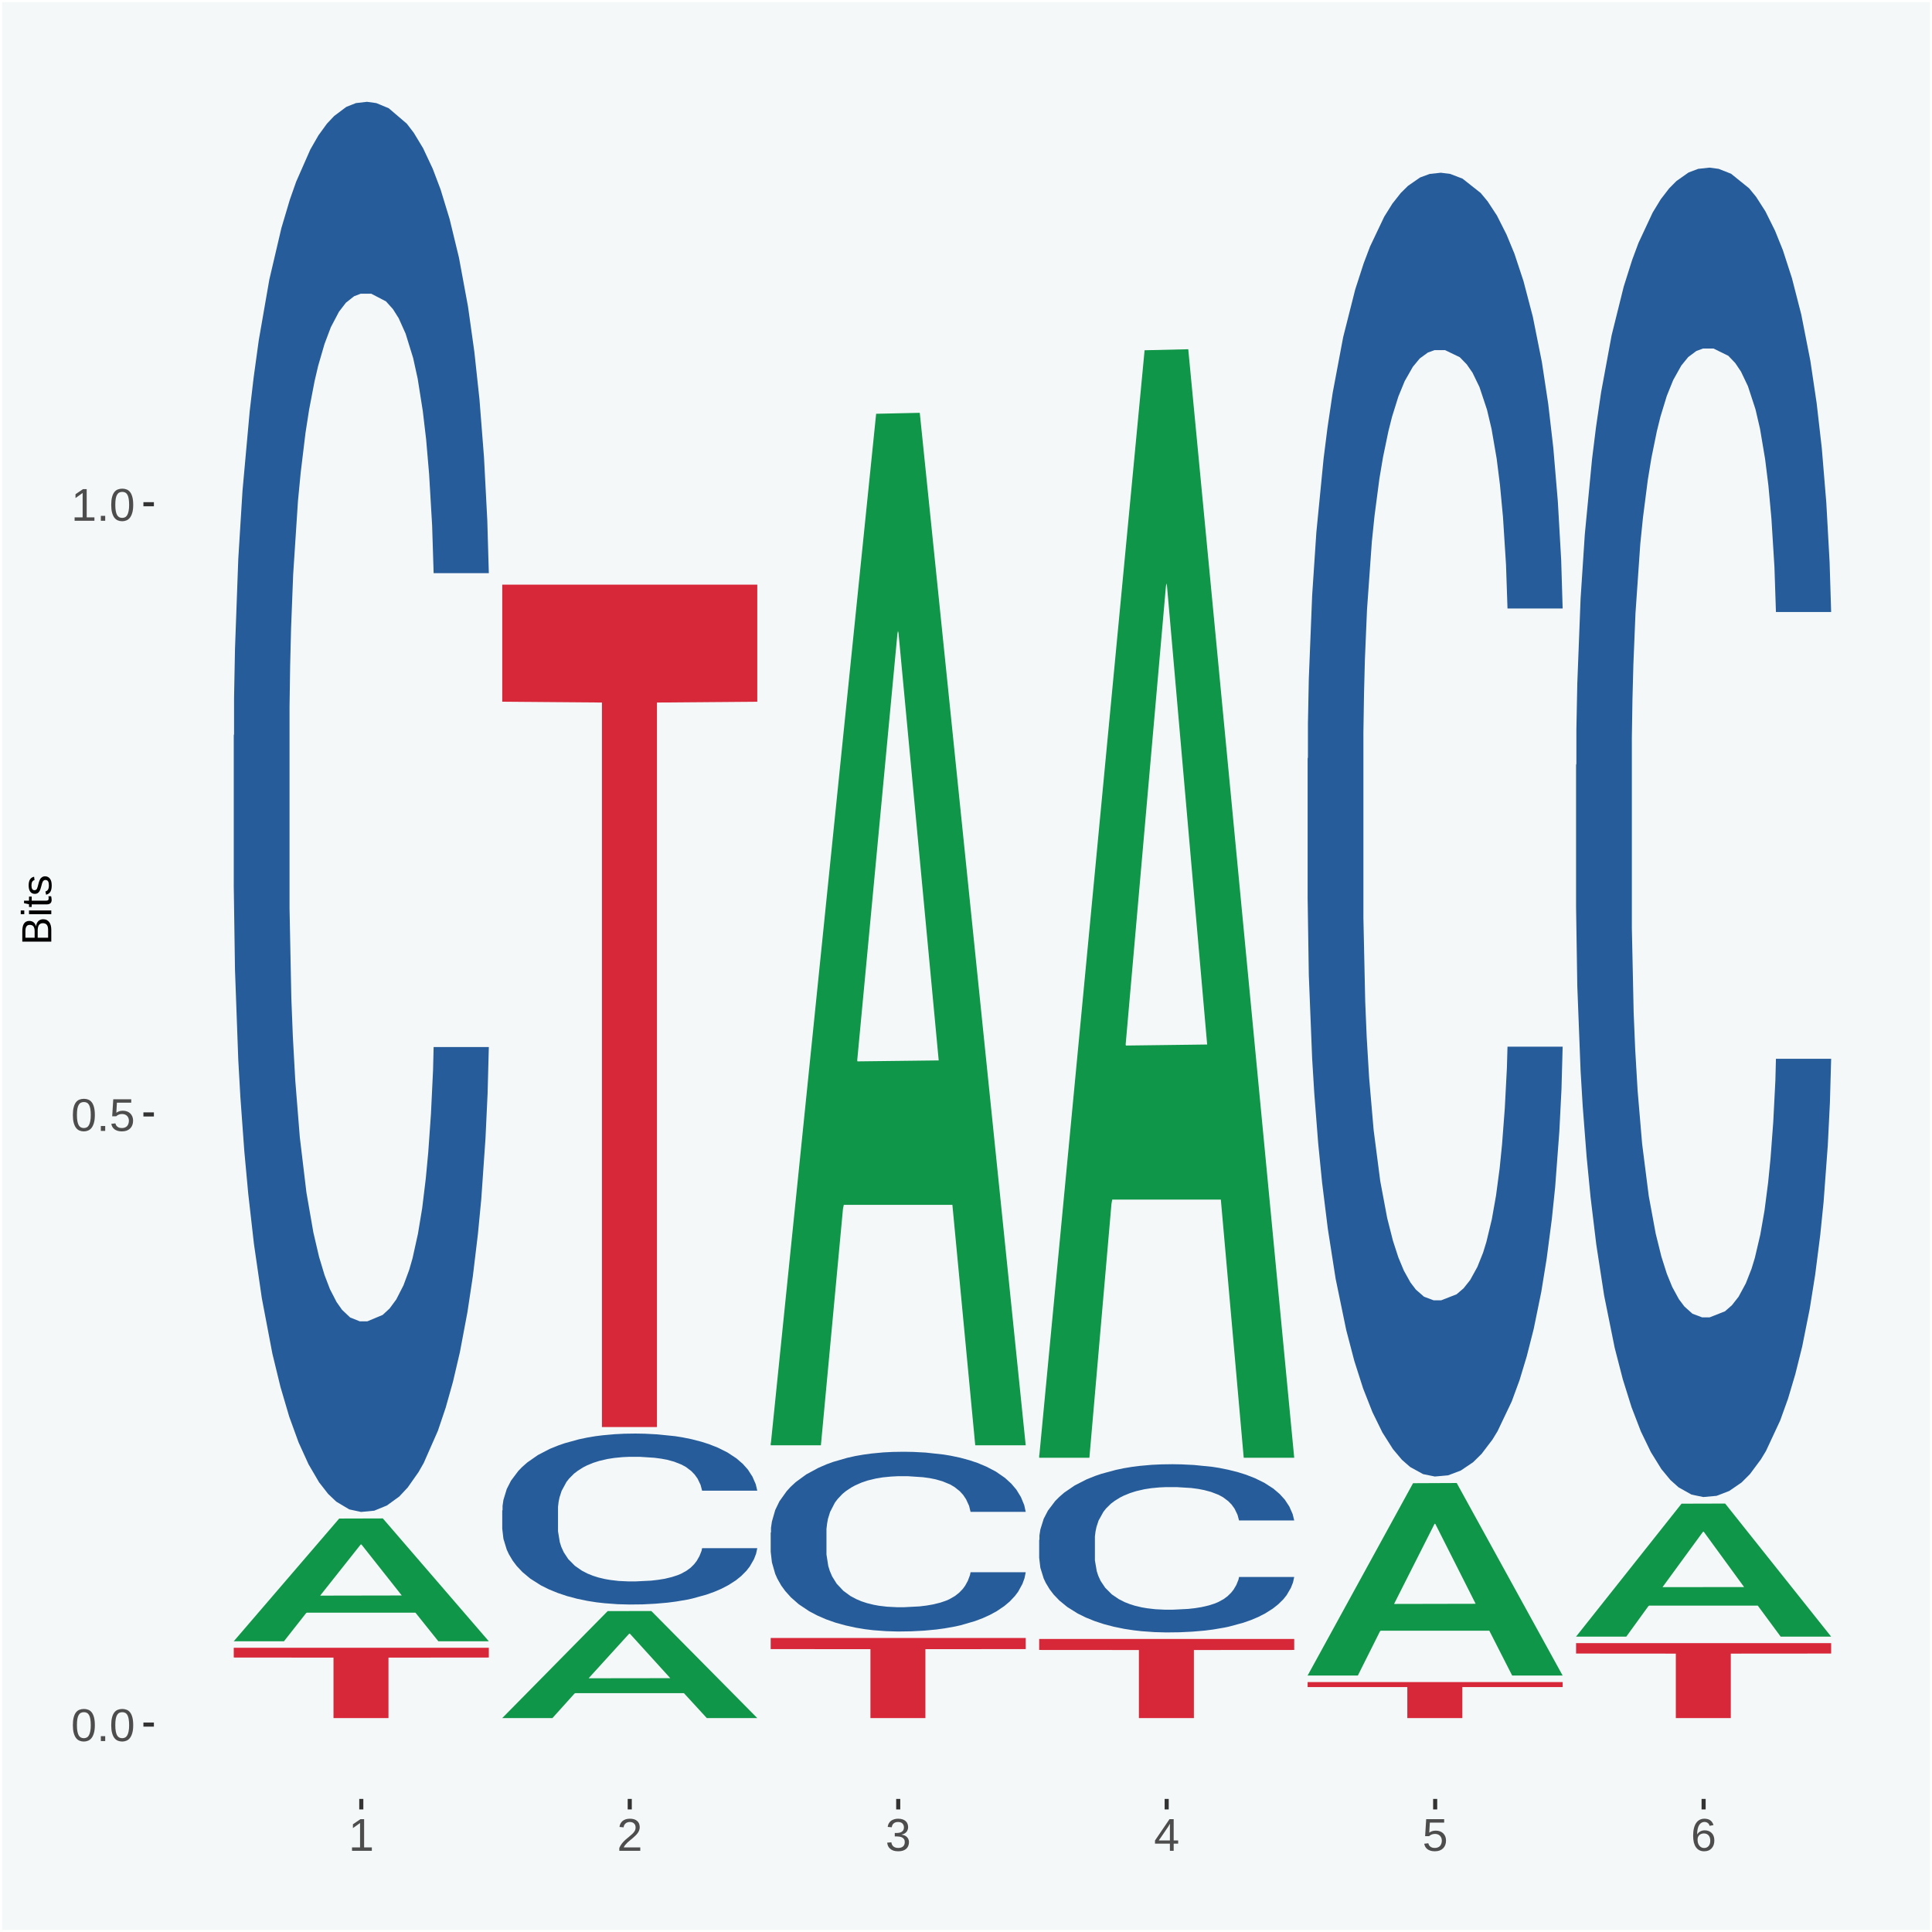 <?xml version="1.0" encoding="UTF-8"?>
<svg xmlns="http://www.w3.org/2000/svg" xmlns:xlink="http://www.w3.org/1999/xlink" width="504pt" height="504pt" viewBox="0 0 504 504" version="1.1">
<defs>
<g>
<symbol overflow="visible" id="glyph0-0">
<path style="stroke:none;" d="M 0.406 0 L 0.406 -8 L 3.594 -8 L 3.594 0 Z M 0.797 -0.406 L 3.188 -0.406 L 3.188 -7.594 L 0.797 -7.594 Z M 0.797 -0.406 "/>
</symbol>
<symbol overflow="visible" id="glyph0-1">
<path style="stroke:none;" d="M 6.203 -4.125 C 6.203 -3.332 6.125 -2.664 5.969 -2.125 C 5.82 -1.582 5.617 -1.145 5.359 -0.812 C 5.098 -0.477 4.789 -0.238 4.438 -0.094 C 4.094 0.051 3.723 0.125 3.328 0.125 C 2.922 0.125 2.539 0.051 2.188 -0.094 C 1.844 -0.238 1.539 -0.477 1.281 -0.812 C 1.031 -1.145 0.832 -1.582 0.688 -2.125 C 0.539 -2.664 0.469 -3.332 0.469 -4.125 C 0.469 -4.957 0.539 -5.645 0.688 -6.188 C 0.832 -6.738 1.035 -7.176 1.297 -7.5 C 1.555 -7.82 1.859 -8.047 2.203 -8.172 C 2.555 -8.305 2.941 -8.375 3.359 -8.375 C 3.754 -8.375 4.125 -8.305 4.469 -8.172 C 4.812 -8.047 5.113 -7.82 5.375 -7.5 C 5.633 -7.176 5.836 -6.738 5.984 -6.188 C 6.129 -5.645 6.203 -4.957 6.203 -4.125 Z M 5.141 -4.125 C 5.141 -4.781 5.098 -5.328 5.016 -5.766 C 4.941 -6.203 4.828 -6.551 4.672 -6.812 C 4.516 -7.07 4.328 -7.254 4.109 -7.359 C 3.891 -7.473 3.641 -7.531 3.359 -7.531 C 3.055 -7.531 2.789 -7.473 2.562 -7.359 C 2.344 -7.254 2.156 -7.07 2 -6.812 C 1.844 -6.551 1.723 -6.203 1.641 -5.766 C 1.566 -5.328 1.531 -4.781 1.531 -4.125 C 1.531 -3.5 1.57 -2.969 1.656 -2.531 C 1.738 -2.094 1.852 -1.742 2 -1.484 C 2.156 -1.223 2.344 -1.035 2.562 -0.922 C 2.789 -0.805 3.047 -0.75 3.328 -0.75 C 3.609 -0.75 3.859 -0.805 4.078 -0.922 C 4.305 -1.035 4.492 -1.223 4.641 -1.484 C 4.797 -1.742 4.914 -2.094 5 -2.531 C 5.094 -2.969 5.141 -3.5 5.141 -4.125 Z M 5.141 -4.125 "/>
</symbol>
<symbol overflow="visible" id="glyph0-2">
<path style="stroke:none;" d="M 1.094 0 L 1.094 -1.281 L 2.234 -1.281 L 2.234 0 Z M 1.094 0 "/>
</symbol>
<symbol overflow="visible" id="glyph0-3">
<path style="stroke:none;" d="M 6.172 -2.688 C 6.172 -2.27 6.109 -1.891 5.984 -1.547 C 5.859 -1.203 5.672 -0.906 5.422 -0.656 C 5.18 -0.414 4.879 -0.223 4.516 -0.078 C 4.148 0.055 3.723 0.125 3.234 0.125 C 2.805 0.125 2.43 0.07 2.109 -0.031 C 1.785 -0.133 1.508 -0.273 1.281 -0.453 C 1.062 -0.629 0.883 -0.836 0.75 -1.078 C 0.625 -1.316 0.535 -1.57 0.484 -1.844 L 1.547 -1.969 C 1.586 -1.812 1.645 -1.66 1.719 -1.516 C 1.801 -1.367 1.91 -1.238 2.047 -1.125 C 2.18 -1.008 2.348 -0.914 2.547 -0.844 C 2.742 -0.781 2.984 -0.75 3.266 -0.75 C 3.535 -0.75 3.781 -0.789 4 -0.875 C 4.227 -0.957 4.422 -1.078 4.578 -1.234 C 4.734 -1.398 4.852 -1.602 4.938 -1.844 C 5.031 -2.082 5.078 -2.359 5.078 -2.672 C 5.078 -2.922 5.035 -3.148 4.953 -3.359 C 4.867 -3.578 4.75 -3.766 4.594 -3.922 C 4.445 -4.078 4.258 -4.195 4.031 -4.281 C 3.812 -4.363 3.562 -4.406 3.281 -4.406 C 3.113 -4.406 2.953 -4.391 2.797 -4.359 C 2.648 -4.328 2.516 -4.285 2.391 -4.234 C 2.266 -4.18 2.148 -4.117 2.047 -4.047 C 1.941 -3.973 1.844 -3.895 1.75 -3.812 L 0.719 -3.812 L 1 -8.25 L 5.688 -8.25 L 5.688 -7.359 L 1.953 -7.359 L 1.797 -4.734 C 1.984 -4.879 2.219 -5.004 2.5 -5.109 C 2.781 -5.211 3.113 -5.266 3.5 -5.266 C 3.914 -5.266 4.285 -5.203 4.609 -5.078 C 4.941 -4.953 5.223 -4.773 5.453 -4.547 C 5.68 -4.316 5.859 -4.047 5.984 -3.734 C 6.109 -3.422 6.172 -3.07 6.172 -2.688 Z M 6.172 -2.688 "/>
</symbol>
<symbol overflow="visible" id="glyph0-4">
<path style="stroke:none;" d="M 0.922 0 L 0.922 -0.891 L 3.016 -0.891 L 3.016 -7.25 L 1.156 -5.922 L 1.156 -6.922 L 3.109 -8.25 L 4.078 -8.25 L 4.078 -0.891 L 6.094 -0.891 L 6.094 0 Z M 0.922 0 "/>
</symbol>
<symbol overflow="visible" id="glyph0-5">
<path style="stroke:none;" d="M 0.609 0 L 0.609 -0.75 C 0.805 -1.207 1.047 -1.609 1.328 -1.953 C 1.617 -2.305 1.922 -2.625 2.234 -2.906 C 2.555 -3.188 2.867 -3.445 3.172 -3.688 C 3.484 -3.938 3.766 -4.18 4.016 -4.422 C 4.266 -4.66 4.469 -4.91 4.625 -5.172 C 4.781 -5.441 4.859 -5.742 4.859 -6.078 C 4.859 -6.316 4.82 -6.523 4.75 -6.703 C 4.676 -6.879 4.57 -7.023 4.438 -7.141 C 4.312 -7.266 4.156 -7.359 3.969 -7.422 C 3.781 -7.484 3.578 -7.516 3.359 -7.516 C 3.141 -7.516 2.938 -7.484 2.75 -7.422 C 2.57 -7.367 2.41 -7.281 2.266 -7.156 C 2.117 -7.039 2 -6.895 1.906 -6.719 C 1.812 -6.551 1.754 -6.352 1.734 -6.125 L 0.656 -6.219 C 0.688 -6.508 0.766 -6.785 0.891 -7.047 C 1.023 -7.316 1.203 -7.551 1.422 -7.75 C 1.648 -7.945 1.922 -8.098 2.234 -8.203 C 2.555 -8.316 2.93 -8.375 3.359 -8.375 C 3.766 -8.375 4.125 -8.328 4.438 -8.234 C 4.758 -8.141 5.031 -7.992 5.25 -7.797 C 5.477 -7.609 5.648 -7.375 5.766 -7.094 C 5.879 -6.812 5.938 -6.488 5.938 -6.125 C 5.938 -5.844 5.883 -5.578 5.781 -5.328 C 5.688 -5.078 5.555 -4.836 5.391 -4.609 C 5.223 -4.379 5.031 -4.16 4.812 -3.953 C 4.594 -3.742 4.363 -3.535 4.125 -3.328 C 3.895 -3.129 3.656 -2.93 3.406 -2.734 C 3.164 -2.535 2.938 -2.336 2.719 -2.141 C 2.508 -1.941 2.32 -1.738 2.156 -1.531 C 1.988 -1.332 1.859 -1.117 1.766 -0.891 L 6.078 -0.891 L 6.078 0 Z M 0.609 0 "/>
</symbol>
<symbol overflow="visible" id="glyph0-6">
<path style="stroke:none;" d="M 6.141 -2.281 C 6.141 -1.906 6.078 -1.566 5.953 -1.266 C 5.836 -0.973 5.66 -0.723 5.422 -0.516 C 5.18 -0.305 4.883 -0.145 4.531 -0.031 C 4.188 0.07 3.789 0.125 3.344 0.125 C 2.832 0.125 2.398 0.062 2.047 -0.062 C 1.703 -0.195 1.414 -0.367 1.188 -0.578 C 0.957 -0.785 0.785 -1.02 0.672 -1.281 C 0.566 -1.551 0.492 -1.832 0.453 -2.125 L 1.547 -2.219 C 1.578 -2 1.633 -1.801 1.719 -1.625 C 1.801 -1.445 1.914 -1.289 2.062 -1.156 C 2.207 -1.031 2.383 -0.93 2.594 -0.859 C 2.801 -0.785 3.051 -0.75 3.344 -0.75 C 3.875 -0.75 4.289 -0.879 4.594 -1.141 C 4.895 -1.41 5.047 -1.801 5.047 -2.312 C 5.047 -2.613 4.977 -2.859 4.844 -3.047 C 4.707 -3.234 4.539 -3.379 4.344 -3.484 C 4.145 -3.586 3.926 -3.656 3.688 -3.688 C 3.445 -3.727 3.227 -3.75 3.031 -3.75 L 2.438 -3.75 L 2.438 -4.656 L 3.016 -4.656 C 3.211 -4.656 3.414 -4.676 3.625 -4.719 C 3.844 -4.758 4.039 -4.832 4.219 -4.938 C 4.395 -5.051 4.539 -5.195 4.656 -5.375 C 4.77 -5.562 4.828 -5.797 4.828 -6.078 C 4.828 -6.523 4.695 -6.875 4.438 -7.125 C 4.188 -7.383 3.801 -7.516 3.281 -7.516 C 2.82 -7.516 2.445 -7.395 2.156 -7.156 C 1.875 -6.914 1.707 -6.578 1.656 -6.141 L 0.594 -6.234 C 0.633 -6.598 0.734 -6.91 0.891 -7.172 C 1.047 -7.441 1.242 -7.664 1.484 -7.844 C 1.734 -8.02 2.008 -8.148 2.312 -8.234 C 2.625 -8.328 2.953 -8.375 3.297 -8.375 C 3.754 -8.375 4.148 -8.316 4.484 -8.203 C 4.816 -8.086 5.086 -7.93 5.297 -7.734 C 5.516 -7.535 5.672 -7.301 5.766 -7.031 C 5.867 -6.77 5.922 -6.488 5.922 -6.188 C 5.922 -5.945 5.883 -5.723 5.812 -5.516 C 5.75 -5.305 5.645 -5.113 5.5 -4.938 C 5.363 -4.77 5.188 -4.625 4.969 -4.5 C 4.75 -4.383 4.488 -4.297 4.188 -4.234 L 4.188 -4.219 C 4.52 -4.176 4.805 -4.098 5.047 -3.984 C 5.297 -3.867 5.5 -3.723 5.656 -3.547 C 5.82 -3.379 5.941 -3.188 6.016 -2.969 C 6.098 -2.75 6.141 -2.52 6.141 -2.281 Z M 6.141 -2.281 "/>
</symbol>
<symbol overflow="visible" id="glyph0-7">
<path style="stroke:none;" d="M 5.156 -1.875 L 5.156 0 L 4.172 0 L 4.172 -1.875 L 0.281 -1.875 L 0.281 -2.688 L 4.062 -8.25 L 5.156 -8.25 L 5.156 -2.703 L 6.328 -2.703 L 6.328 -1.875 Z M 4.172 -7.062 C 4.16 -7.039 4.141 -7.004 4.109 -6.953 C 4.078 -6.898 4.039 -6.836 4 -6.766 C 3.957 -6.691 3.914 -6.617 3.875 -6.547 C 3.844 -6.473 3.812 -6.414 3.781 -6.375 L 1.656 -3.25 C 1.633 -3.219 1.602 -3.176 1.562 -3.125 C 1.531 -3.07 1.492 -3.02 1.453 -2.969 C 1.422 -2.914 1.383 -2.863 1.344 -2.812 C 1.301 -2.77 1.27 -2.734 1.25 -2.703 L 4.172 -2.703 Z M 4.172 -7.062 "/>
</symbol>
<symbol overflow="visible" id="glyph0-8">
<path style="stroke:none;" d="M 6.141 -2.703 C 6.141 -2.285 6.082 -1.906 5.969 -1.562 C 5.852 -1.219 5.68 -0.922 5.453 -0.672 C 5.234 -0.422 4.957 -0.223 4.625 -0.078 C 4.289 0.055 3.91 0.125 3.484 0.125 C 3.004 0.125 2.582 0.031 2.219 -0.156 C 1.863 -0.344 1.566 -0.609 1.328 -0.953 C 1.086 -1.297 0.906 -1.719 0.781 -2.219 C 0.664 -2.727 0.609 -3.301 0.609 -3.938 C 0.609 -4.676 0.676 -5.32 0.812 -5.875 C 0.945 -6.426 1.141 -6.883 1.391 -7.25 C 1.648 -7.625 1.961 -7.906 2.328 -8.094 C 2.691 -8.281 3.102 -8.375 3.562 -8.375 C 3.844 -8.375 4.102 -8.344 4.344 -8.281 C 4.594 -8.227 4.816 -8.133 5.016 -8 C 5.223 -7.875 5.398 -7.703 5.547 -7.484 C 5.703 -7.273 5.828 -7.016 5.922 -6.703 L 4.906 -6.516 C 4.801 -6.867 4.629 -7.125 4.391 -7.281 C 4.148 -7.445 3.867 -7.531 3.547 -7.531 C 3.266 -7.531 3.004 -7.457 2.766 -7.312 C 2.535 -7.176 2.336 -6.973 2.172 -6.703 C 2.004 -6.43 1.875 -6.086 1.781 -5.672 C 1.695 -5.266 1.656 -4.789 1.656 -4.25 C 1.852 -4.602 2.125 -4.875 2.469 -5.062 C 2.812 -5.25 3.207 -5.344 3.656 -5.344 C 4.031 -5.344 4.367 -5.281 4.672 -5.156 C 4.984 -5.031 5.25 -4.852 5.469 -4.625 C 5.688 -4.406 5.852 -4.129 5.969 -3.797 C 6.082 -3.473 6.141 -3.109 6.141 -2.703 Z M 5.078 -2.656 C 5.078 -2.938 5.039 -3.191 4.969 -3.422 C 4.895 -3.66 4.785 -3.859 4.641 -4.016 C 4.504 -4.18 4.332 -4.305 4.125 -4.391 C 3.926 -4.484 3.688 -4.531 3.406 -4.531 C 3.219 -4.531 3.023 -4.5 2.828 -4.438 C 2.629 -4.383 2.453 -4.289 2.297 -4.156 C 2.141 -4.031 2.008 -3.863 1.906 -3.656 C 1.812 -3.457 1.766 -3.207 1.766 -2.906 C 1.766 -2.602 1.801 -2.316 1.875 -2.047 C 1.957 -1.785 2.07 -1.555 2.219 -1.359 C 2.363 -1.172 2.539 -1.02 2.75 -0.906 C 2.957 -0.789 3.191 -0.734 3.453 -0.734 C 3.703 -0.734 3.926 -0.773 4.125 -0.859 C 4.332 -0.953 4.504 -1.082 4.641 -1.25 C 4.785 -1.414 4.895 -1.613 4.969 -1.844 C 5.039 -2.082 5.078 -2.352 5.078 -2.656 Z M 5.078 -2.656 "/>
</symbol>
<symbol overflow="visible" id="glyph1-0">
<path style="stroke:none;" d="M 0 -0.359 L -7.328 -0.359 L -7.328 -3.281 L 0 -3.281 Z M -0.359 -0.734 L -0.359 -2.922 L -6.969 -2.922 L -6.969 -0.734 Z M -0.359 -0.734 "/>
</symbol>
<symbol overflow="visible" id="glyph1-1">
<path style="stroke:none;" d="M -2.125 -6.75 C -1.75 -6.75 -1.426 -6.676 -1.156 -6.531 C -0.883 -6.383 -0.66 -6.18 -0.484 -5.922 C -0.316 -5.672 -0.191 -5.375 -0.109 -5.031 C -0.035 -4.695 0 -4.344 0 -3.969 L 0 -0.906 L -7.562 -0.906 L -7.562 -3.656 C -7.562 -4.07 -7.523 -4.441 -7.453 -4.766 C -7.391 -5.098 -7.281 -5.379 -7.125 -5.609 C -6.977 -5.836 -6.789 -6.008 -6.562 -6.125 C -6.332 -6.25 -6.055 -6.312 -5.734 -6.312 C -5.523 -6.312 -5.328 -6.281 -5.141 -6.219 C -4.953 -6.164 -4.781 -6.078 -4.625 -5.953 C -4.477 -5.836 -4.348 -5.688 -4.234 -5.5 C -4.129 -5.32 -4.047 -5.113 -3.984 -4.875 C -3.953 -5.176 -3.883 -5.441 -3.781 -5.672 C -3.676 -5.91 -3.539 -6.109 -3.375 -6.266 C -3.219 -6.43 -3.031 -6.551 -2.812 -6.625 C -2.602 -6.707 -2.375 -6.75 -2.125 -6.75 Z M -5.609 -5.281 C -6.016 -5.281 -6.305 -5.141 -6.484 -4.859 C -6.66 -4.586 -6.75 -4.188 -6.75 -3.656 L -6.75 -1.922 L -4.344 -1.922 L -4.344 -3.656 C -4.344 -3.957 -4.375 -4.211 -4.438 -4.422 C -4.5 -4.629 -4.582 -4.797 -4.688 -4.922 C -4.801 -5.047 -4.93 -5.133 -5.078 -5.188 C -5.234 -5.25 -5.41 -5.281 -5.609 -5.281 Z M -2.219 -5.719 C -2.457 -5.719 -2.66 -5.672 -2.828 -5.578 C -2.992 -5.492 -3.129 -5.367 -3.234 -5.203 C -3.348 -5.047 -3.426 -4.848 -3.469 -4.609 C -3.52 -4.379 -3.547 -4.125 -3.547 -3.844 L -3.547 -1.922 L -0.828 -1.922 L -0.828 -3.922 C -0.828 -4.18 -0.848 -4.422 -0.891 -4.641 C -0.93 -4.859 -1.004 -5.047 -1.109 -5.203 C -1.211 -5.367 -1.352 -5.492 -1.531 -5.578 C -1.719 -5.672 -1.945 -5.719 -2.219 -5.719 Z M -2.219 -5.719 "/>
</symbol>
<symbol overflow="visible" id="glyph1-2">
<path style="stroke:none;" d="M -7.047 -0.734 L -7.969 -0.734 L -7.969 -1.703 L -7.047 -1.703 Z M 0 -0.734 L -5.812 -0.734 L -5.812 -1.703 L 0 -1.703 Z M 0 -0.734 "/>
</symbol>
<symbol overflow="visible" id="glyph1-3">
<path style="stroke:none;" d="M -0.047 -2.969 C -0.004 -2.82 0.023 -2.672 0.047 -2.516 C 0.078 -2.367 0.094 -2.195 0.094 -2 C 0.094 -1.227 -0.348 -0.844 -1.234 -0.844 L -5.109 -0.844 L -5.109 -0.172 L -5.812 -0.172 L -5.812 -0.875 L -7.109 -1.156 L -7.109 -1.812 L -5.812 -1.812 L -5.812 -2.875 L -5.109 -2.875 L -5.109 -1.812 L -1.438 -1.812 C -1.156 -1.812 -0.957 -1.852 -0.844 -1.938 C -0.738 -2.031 -0.688 -2.191 -0.688 -2.422 C -0.688 -2.516 -0.691 -2.602 -0.703 -2.688 C -0.711 -2.77 -0.727 -2.863 -0.75 -2.969 Z M -0.047 -2.969 "/>
</symbol>
<symbol overflow="visible" id="glyph1-4">
<path style="stroke:none;" d="M -1.609 -5.109 C -1.336 -5.109 -1.094 -5.051 -0.875 -4.938 C -0.664 -4.832 -0.488 -4.68 -0.344 -4.484 C -0.195 -4.285 -0.082 -4.039 0 -3.75 C 0.07 -3.457 0.109 -3.125 0.109 -2.75 C 0.109 -2.406 0.082 -2.098 0.031 -1.828 C -0.02 -1.555 -0.102 -1.316 -0.219 -1.109 C -0.332 -0.91 -0.484 -0.742 -0.672 -0.609 C -0.859 -0.473 -1.086 -0.375 -1.359 -0.312 L -1.531 -1.156 C -1.219 -1.238 -0.988 -1.41 -0.844 -1.672 C -0.695 -1.93 -0.625 -2.289 -0.625 -2.75 C -0.625 -2.957 -0.641 -3.145 -0.672 -3.312 C -0.703 -3.488 -0.75 -3.641 -0.812 -3.766 C -0.883 -3.891 -0.977 -3.984 -1.094 -4.047 C -1.207 -4.117 -1.352 -4.156 -1.531 -4.156 C -1.707 -4.156 -1.848 -4.113 -1.953 -4.031 C -2.066 -3.957 -2.16 -3.844 -2.234 -3.688 C -2.316 -3.539 -2.383 -3.363 -2.438 -3.156 C -2.5 -2.945 -2.562 -2.719 -2.625 -2.469 C -2.688 -2.238 -2.754 -2.008 -2.828 -1.781 C -2.898 -1.551 -3 -1.344 -3.125 -1.156 C -3.25 -0.969 -3.398 -0.816 -3.578 -0.703 C -3.766 -0.586 -4 -0.531 -4.281 -0.531 C -4.812 -0.531 -5.211 -0.719 -5.484 -1.094 C -5.766 -1.477 -5.906 -2.031 -5.906 -2.75 C -5.906 -3.395 -5.789 -3.906 -5.562 -4.281 C -5.332 -4.656 -4.973 -4.895 -4.484 -5 L -4.375 -4.125 C -4.52 -4.094 -4.645 -4.035 -4.75 -3.953 C -4.852 -3.867 -4.938 -3.766 -5 -3.641 C -5.062 -3.516 -5.102 -3.375 -5.125 -3.219 C -5.156 -3.07 -5.172 -2.914 -5.172 -2.75 C -5.172 -2.312 -5.102 -1.988 -4.969 -1.781 C -4.844 -1.582 -4.645 -1.484 -4.375 -1.484 C -4.219 -1.484 -4.086 -1.52 -3.984 -1.594 C -3.879 -1.664 -3.789 -1.77 -3.719 -1.906 C -3.656 -2.051 -3.598 -2.219 -3.547 -2.406 C -3.492 -2.602 -3.438 -2.816 -3.375 -3.047 C -3.332 -3.203 -3.289 -3.359 -3.25 -3.516 C -3.207 -3.68 -3.156 -3.836 -3.094 -3.984 C -3.031 -4.141 -2.957 -4.285 -2.875 -4.422 C -2.789 -4.555 -2.688 -4.672 -2.562 -4.766 C -2.445 -4.867 -2.312 -4.953 -2.156 -5.016 C -2 -5.078 -1.816 -5.109 -1.609 -5.109 Z M -1.609 -5.109 "/>
</symbol>
</g>
<clipPath id="clip1">
  <path d="M 40.148 5.48 L 498.52 5.48 L 498.52 469.281 L 40.148 469.281 Z M 40.148 5.48 "/>
</clipPath>
</defs>
<g id="surface1">
<rect x="0" y="0" width="504" height="504" style="fill:rgb(96.078%,97.255%,97.647%);fill-opacity:1;stroke:none;"/>
<path style="fill:none;stroke-width:1.07;stroke-linecap:round;stroke-linejoin:round;stroke:rgb(100%,100%,100%);stroke-opacity:1;stroke-miterlimit:10;" d="M 0 0 L 504 0 L 504 504 L 0 504 Z M 0 0 " transform="matrix(1,0,0,-1,0,504)"/>
<g clip-path="url(#clip1)" clip-rule="nonzero">
<path style=" stroke:none;fill-rule:nonzero;fill:rgb(96.078%,97.255%,97.647%);fill-opacity:1;" d="M 40.148 469.281 L 498.52 469.281 L 498.52 5.48 L 40.148 5.48 Z M 40.148 469.281 "/>
</g>
<path style=" stroke:none;fill-rule:nonzero;fill:rgb(6.274%,58.824%,28.235%);fill-opacity:1;" d="M 60.98 428.102 L 61.051 428.07 L 88.488 396.141 L 99.871 396.109 L 127.52 428.16 L 114.352 428.16 L 108.379 420.699 L 80.051 420.699 L 79.852 420.82 L 74.078 428.16 L 60.98 428.16 L 60.98 428.102 L 83.621 416.25 L 104.809 416.211 L 94.32 402.949 L 94.18 402.879 L 94.039 402.98 L 83.551 416.211 L 83.621 416.25 Z M 60.98 428.102 "/>
<path style=" stroke:none;fill-rule:nonzero;fill:rgb(14.51%,36.078%,60.001%);fill-opacity:1;" d="M 60.98 191.852 L 61.059 191.512 L 61.059 182.102 L 61.301 169.34 L 62.16 145.82 L 63.262 128.02 L 65.148 107.191 L 66.172 98.449 L 67.512 88.711 L 70.262 72.922 L 73.41 59.48 L 75.609 52.09 L 77.262 47.391 L 80.961 38.988 L 83.078 35.301 L 85.281 32.27 L 87.172 30.262 L 90.32 27.898 L 92.828 26.898 L 95.738 26.559 L 98.18 26.898 L 101.41 28.238 L 106.129 32.27 L 107.93 34.621 L 110.371 38.66 L 112.891 44.031 L 114.93 49.41 L 117.289 57.129 L 119.73 67.211 L 122.09 79.98 L 123.738 91.73 L 125.078 104.16 L 126.262 119.281 L 127.121 135.738 L 127.52 149.52 L 113.121 149.52 L 112.73 137.09 L 111.941 123.648 L 111.16 114.578 L 110.289 107.191 L 108.961 98.789 L 107.781 93.41 L 105.809 87.031 L 104 83 L 102.512 80.648 L 100.699 78.629 L 96.852 76.621 L 94.09 76.621 L 92.359 77.289 L 90.238 78.969 L 88.43 81.32 L 86.309 85.352 L 84.66 89.719 L 83 95.43 L 82.059 99.461 L 80.641 106.852 L 79.699 112.898 L 78.441 123.309 L 77.73 130.699 L 76.48 149.852 L 75.93 163.961 L 75.691 173.711 L 75.531 184.461 L 75.531 236.859 L 76 260.379 L 76.398 270.461 L 77.031 281.879 L 78.211 296.66 L 79.941 311.109 L 81.75 321.52 L 83.238 327.898 L 84.66 332.609 L 86.07 336.301 L 87.801 339.66 L 89.219 341.68 L 91.34 343.691 L 93.859 344.699 L 95.82 344.699 L 99.828 343.02 L 101.641 341.34 L 103.371 338.988 L 105.262 335.289 L 106.75 331.262 L 107.621 328.238 L 109.031 321.859 L 110.141 315.141 L 111.078 307.41 L 111.711 300.691 L 112.422 290.609 L 112.969 279.191 L 113.121 273.141 L 127.52 273.141 L 127.199 285.238 L 126.648 297 L 125.551 312.789 L 124.68 321.859 L 123.352 332.941 L 121.93 342.352 L 119.969 352.762 L 118.16 360.488 L 116.27 367.211 L 114.23 373.262 L 110.531 381.66 L 109.191 384.012 L 106.359 388.039 L 104.16 390.391 L 100.93 392.738 L 97.629 394.09 L 94.172 394.422 L 91.102 393.75 L 87.719 391.73 L 85.602 389.719 L 83.238 386.691 L 80.488 381.988 L 77.891 376.281 L 75.449 369.559 L 73.172 361.828 L 71.051 353.102 L 68.301 338.648 L 66.25 324.539 L 64.762 311.441 L 63.738 300.359 L 62.711 286.25 L 62.16 276.5 L 61.301 252.988 L 60.98 231.148 Z M 60.98 191.852 "/>
<path style=" stroke:none;fill-rule:nonzero;fill:rgb(83.922%,15.686%,22.353%);fill-opacity:1;" d="M 60.98 429.852 L 127.52 429.852 L 127.52 432.398 L 101.34 432.422 L 101.34 448.191 L 87 448.191 L 87 432.422 L 60.98 432.398 Z M 60.98 429.852 "/>
<path style=" stroke:none;fill-rule:nonzero;fill:rgb(6.274%,58.824%,28.235%);fill-opacity:1;" d="M 131.02 448.141 L 131.09 448.121 L 158.52 420.289 L 169.91 420.262 L 197.551 448.191 L 184.379 448.191 L 178.41 441.691 L 150.09 441.691 L 149.879 441.789 L 144.121 448.191 L 131.02 448.191 L 131.02 448.141 L 153.648 437.809 L 174.852 437.781 L 164.352 426.219 L 164.219 426.16 L 164.078 426.238 L 153.578 437.781 L 153.648 437.809 Z M 131.02 448.141 "/>
<path style=" stroke:none;fill-rule:nonzero;fill:rgb(14.51%,36.078%,60.001%);fill-opacity:1;" d="M 131.02 394.012 L 131.102 393.969 L 131.102 392.828 L 131.328 391.281 L 132.199 388.43 L 133.301 386.27 L 135.191 383.75 L 136.211 382.691 L 137.551 381.512 L 140.301 379.59 L 143.441 377.961 L 145.648 377.07 L 147.301 376.5 L 150.988 375.48 L 153.121 375.031 L 155.32 374.66 L 157.211 374.422 L 160.352 374.141 L 162.871 374.012 L 165.781 373.969 L 168.219 374.012 L 171.441 374.18 L 176.16 374.66 L 177.969 374.949 L 180.41 375.441 L 182.922 376.09 L 184.969 376.738 L 187.328 377.68 L 189.762 378.898 L 192.121 380.449 L 193.77 381.871 L 195.109 383.379 L 196.289 385.211 L 197.16 387.211 L 197.551 388.879 L 183.16 388.879 L 182.762 387.371 L 181.98 385.738 L 181.191 384.641 L 180.328 383.75 L 178.988 382.73 L 177.809 382.078 L 175.84 381.301 L 174.039 380.809 L 172.539 380.531 L 170.73 380.289 L 166.879 380.039 L 164.129 380.039 L 162.398 380.121 L 160.27 380.328 L 158.461 380.609 L 156.34 381.102 L 154.691 381.629 L 153.039 382.32 L 152.09 382.809 L 150.68 383.711 L 149.73 384.441 L 148.48 385.699 L 147.77 386.602 L 146.512 388.922 L 145.961 390.629 L 145.719 391.809 L 145.57 393.109 L 145.57 399.469 L 146.039 402.32 L 146.43 403.539 L 147.059 404.922 L 148.238 406.719 L 149.969 408.469 L 151.781 409.73 L 153.27 410.5 L 154.691 411.07 L 156.102 411.52 L 157.84 411.93 L 159.25 412.172 L 161.371 412.422 L 163.891 412.539 L 165.859 412.539 L 169.871 412.34 L 171.68 412.129 L 173.41 411.852 L 175.289 411.398 L 176.789 410.91 L 177.648 410.551 L 179.07 409.77 L 180.172 408.961 L 181.109 408.02 L 181.738 407.211 L 182.449 405.98 L 183 404.602 L 183.16 403.871 L 197.551 403.871 L 197.238 405.328 L 196.68 406.762 L 195.578 408.672 L 194.719 409.77 L 193.379 411.121 L 191.969 412.262 L 190 413.52 L 188.191 414.461 L 186.301 415.27 L 184.262 416 L 180.559 417.02 L 179.23 417.309 L 176.391 417.789 L 174.191 418.078 L 170.969 418.359 L 167.672 418.531 L 164.211 418.57 L 161.141 418.488 L 157.762 418.238 L 155.629 418 L 153.27 417.629 L 150.52 417.059 L 147.93 416.371 L 145.488 415.551 L 143.211 414.621 L 141.078 413.559 L 138.328 411.809 L 136.289 410.102 L 134.789 408.512 L 133.77 407.16 L 132.75 405.449 L 132.199 404.27 L 131.328 401.422 L 131.02 398.781 Z M 131.02 394.012 "/>
<path style=" stroke:none;fill-rule:nonzero;fill:rgb(83.922%,15.686%,22.353%);fill-opacity:1;" d="M 131.02 152.52 L 197.551 152.52 L 197.551 183.059 L 171.379 183.27 L 171.379 372.281 L 157.031 372.281 L 157.031 183.27 L 131.02 183.059 Z M 131.02 152.52 "/>
<path style=" stroke:none;fill-rule:nonzero;fill:rgb(6.274%,58.824%,28.235%);fill-opacity:1;" d="M 201.051 376.52 L 201.121 376.27 L 228.559 107.941 L 239.941 107.691 L 267.578 377.031 L 254.41 377.031 L 248.449 314.309 L 220.121 314.309 L 219.91 315.32 L 214.148 377.031 L 201.051 377.031 L 201.051 376.52 L 223.691 276.879 L 244.879 276.629 L 234.391 165.102 L 234.25 164.59 L 234.109 165.352 L 223.621 276.629 L 223.691 276.879 Z M 201.051 376.52 "/>
<path style=" stroke:none;fill-rule:nonzero;fill:rgb(14.51%,36.078%,60.001%);fill-opacity:1;" d="M 201.051 399.789 L 201.129 399.738 L 201.129 398.551 L 201.371 396.922 L 202.23 393.922 L 203.328 391.648 L 205.219 389 L 206.238 387.879 L 207.578 386.641 L 210.328 384.629 L 213.48 382.922 L 215.68 381.969 L 217.328 381.371 L 221.031 380.301 L 223.148 379.828 L 225.352 379.449 L 227.238 379.191 L 230.391 378.891 L 232.898 378.762 L 235.809 378.719 L 238.25 378.762 L 241.469 378.93 L 246.191 379.449 L 248 379.75 L 250.441 380.262 L 252.961 380.949 L 255 381.629 L 257.359 382.621 L 259.801 383.898 L 262.16 385.531 L 263.809 387.031 L 265.148 388.609 L 266.328 390.539 L 267.191 392.641 L 267.578 394.391 L 253.191 394.391 L 252.801 392.809 L 252.012 391.102 L 251.23 389.941 L 250.359 389 L 249.02 387.93 L 247.84 387.238 L 245.879 386.43 L 244.07 385.91 L 242.578 385.609 L 240.77 385.359 L 236.91 385.102 L 234.16 385.102 L 232.43 385.191 L 230.309 385.398 L 228.5 385.699 L 226.371 386.211 L 224.719 386.77 L 223.07 387.5 L 222.129 388.012 L 220.711 388.949 L 219.77 389.719 L 218.512 391.051 L 217.801 391.988 L 216.539 394.441 L 215.988 396.23 L 215.762 397.48 L 215.602 398.852 L 215.602 405.531 L 216.07 408.52 L 216.469 409.809 L 217.09 411.262 L 218.27 413.148 L 220 414.988 L 221.809 416.32 L 223.309 417.129 L 224.719 417.73 L 226.141 418.199 L 227.871 418.629 L 229.281 418.891 L 231.41 419.141 L 233.922 419.27 L 235.891 419.27 L 239.898 419.059 L 241.711 418.84 L 243.441 418.539 L 245.328 418.07 L 246.82 417.559 L 247.691 417.172 L 249.102 416.359 L 250.199 415.5 L 251.148 414.52 L 251.781 413.66 L 252.48 412.379 L 253.031 410.922 L 253.191 410.148 L 267.578 410.148 L 267.27 411.691 L 266.719 413.191 L 265.621 415.199 L 264.75 416.359 L 263.422 417.77 L 262 418.969 L 260.031 420.301 L 258.23 421.281 L 256.34 422.141 L 254.289 422.91 L 250.602 423.98 L 249.262 424.281 L 246.43 424.789 L 244.23 425.09 L 241 425.391 L 237.699 425.559 L 234.238 425.609 L 231.172 425.52 L 227.789 425.27 L 225.672 425.012 L 223.309 424.621 L 220.559 424.02 L 217.961 423.301 L 215.52 422.441 L 213.238 421.449 L 211.121 420.34 L 208.371 418.5 L 206.32 416.699 L 204.828 415.031 L 203.801 413.621 L 202.781 411.82 L 202.23 410.578 L 201.371 407.578 L 201.051 404.801 Z M 201.051 399.789 "/>
<path style=" stroke:none;fill-rule:nonzero;fill:rgb(83.922%,15.686%,22.353%);fill-opacity:1;" d="M 201.051 427.301 L 267.578 427.301 L 267.578 430.199 L 241.41 430.219 L 241.41 448.191 L 227.07 448.191 L 227.07 430.219 L 201.051 430.199 Z M 201.051 427.301 "/>
<path style=" stroke:none;fill-rule:nonzero;fill:rgb(6.274%,58.824%,28.235%);fill-opacity:1;" d="M 271.09 379.738 L 271.148 379.461 L 298.59 91.371 L 309.98 91.102 L 337.621 380.281 L 324.449 380.281 L 318.48 312.941 L 290.148 312.941 L 289.949 314.031 L 284.191 380.281 L 271.09 380.281 L 271.09 379.738 L 293.719 272.75 L 314.91 272.48 L 304.422 152.738 L 304.281 152.199 L 304.148 153.012 L 293.648 272.48 L 293.719 272.75 Z M 271.09 379.738 "/>
<path style=" stroke:none;fill-rule:nonzero;fill:rgb(14.51%,36.078%,60.001%);fill-opacity:1;" d="M 271.09 401.691 L 271.16 401.648 L 271.16 400.531 L 271.398 399 L 272.27 396.199 L 273.371 394.078 L 275.25 391.59 L 276.281 390.551 L 277.609 389.391 L 280.371 387.5 L 283.512 385.898 L 285.711 385.02 L 287.359 384.461 L 291.059 383.461 L 293.18 383.012 L 295.391 382.648 L 297.27 382.41 L 300.422 382.129 L 302.941 382.012 L 305.852 381.969 L 308.281 382.012 L 311.512 382.172 L 316.23 382.648 L 318.039 382.93 L 320.469 383.422 L 322.988 384.059 L 325.031 384.699 L 327.391 385.621 L 329.828 386.82 L 332.191 388.34 L 333.84 389.75 L 335.18 391.23 L 336.359 393.031 L 337.219 395 L 337.621 396.641 L 323.23 396.641 L 322.828 395.16 L 322.051 393.551 L 321.262 392.469 L 320.391 391.59 L 319.059 390.59 L 317.879 389.949 L 315.91 389.191 L 314.102 388.711 L 312.609 388.422 L 310.801 388.18 L 306.949 387.941 L 304.191 387.941 L 302.461 388.02 L 300.34 388.219 L 298.531 388.5 L 296.41 388.988 L 294.762 389.512 L 293.109 390.191 L 292.16 390.672 L 290.75 391.551 L 289.801 392.27 L 288.539 393.512 L 287.84 394.398 L 286.578 396.68 L 286.031 398.359 L 285.789 399.531 L 285.629 400.809 L 285.629 407.059 L 286.109 409.859 L 286.5 411.07 L 287.129 412.43 L 288.309 414.191 L 290.039 415.922 L 291.852 417.16 L 293.34 417.922 L 294.762 418.48 L 296.172 418.922 L 297.898 419.32 L 299.32 419.559 L 301.441 419.801 L 303.961 419.922 L 305.922 419.922 L 309.941 419.719 L 311.738 419.52 L 313.469 419.238 L 315.359 418.801 L 316.859 418.32 L 317.719 417.961 L 319.141 417.199 L 320.238 416.398 L 321.18 415.469 L 321.809 414.672 L 322.52 413.469 L 323.07 412.109 L 323.23 411.391 L 337.621 411.391 L 337.301 412.828 L 336.75 414.23 L 335.648 416.121 L 334.789 417.199 L 333.449 418.52 L 332.031 419.641 L 330.07 420.879 L 328.262 421.809 L 326.371 422.609 L 324.328 423.328 L 320.629 424.328 L 319.289 424.609 L 316.461 425.09 L 314.262 425.371 L 311.039 425.648 L 307.73 425.809 L 304.27 425.852 L 301.211 425.77 L 297.82 425.531 L 295.699 425.289 L 293.34 424.93 L 290.59 424.371 L 287.988 423.691 L 285.559 422.891 L 283.281 421.969 L 281.148 420.922 L 278.398 419.199 L 276.352 417.52 L 274.859 415.961 L 273.84 414.629 L 272.82 412.949 L 272.27 411.789 L 271.398 408.98 L 271.09 406.379 Z M 271.09 401.691 "/>
<path style=" stroke:none;fill-rule:nonzero;fill:rgb(83.922%,15.686%,22.353%);fill-opacity:1;" d="M 271.09 427.551 L 337.621 427.551 L 337.621 430.422 L 311.449 430.441 L 311.449 448.191 L 297.102 448.191 L 297.102 430.441 L 271.09 430.422 Z M 271.09 427.551 "/>
<path style=" stroke:none;fill-rule:nonzero;fill:rgb(6.274%,58.824%,28.235%);fill-opacity:1;" d="M 341.121 437.012 L 341.191 436.961 L 368.621 386.922 L 380.012 386.871 L 407.648 437.102 L 394.48 437.102 L 388.512 425.398 L 360.191 425.398 L 359.98 425.59 L 354.219 437.102 L 341.121 437.102 L 341.121 437.012 L 363.75 418.422 L 384.949 418.379 L 374.449 397.578 L 374.32 397.48 L 374.18 397.621 L 363.691 418.379 L 363.75 418.422 Z M 341.121 437.012 "/>
<path style=" stroke:none;fill-rule:nonzero;fill:rgb(14.51%,36.078%,60.001%);fill-opacity:1;" d="M 341.121 197.879 L 341.199 197.57 L 341.199 188.871 L 341.43 177.07 L 342.301 155.328 L 343.398 138.859 L 345.289 119.609 L 346.309 111.531 L 347.648 102.52 L 350.398 87.922 L 353.539 75.5 L 355.75 68.672 L 357.398 64.32 L 361.09 56.551 L 363.219 53.141 L 365.422 50.34 L 367.309 48.48 L 370.449 46.301 L 372.969 45.371 L 375.879 45.059 L 378.32 45.371 L 381.539 46.609 L 386.262 50.34 L 388.07 52.512 L 390.512 56.238 L 393.02 61.211 L 395.07 66.18 L 397.43 73.32 L 399.871 82.641 L 402.23 94.449 L 403.879 105.32 L 405.211 116.809 L 406.391 130.789 L 407.262 146.012 L 407.648 158.738 L 393.262 158.738 L 392.871 147.25 L 392.078 134.828 L 391.289 126.441 L 390.43 119.609 L 389.09 111.84 L 387.91 106.871 L 385.949 100.969 L 384.141 97.238 L 382.641 95.07 L 380.828 93.199 L 376.98 91.34 L 374.23 91.34 L 372.5 91.961 L 370.371 93.512 L 368.57 95.691 L 366.441 99.422 L 364.789 103.449 L 363.141 108.73 L 362.199 112.461 L 360.781 119.289 L 359.84 124.891 L 358.578 134.512 L 357.871 141.352 L 356.609 159.051 L 356.059 172.102 L 355.828 181.109 L 355.672 191.051 L 355.672 239.5 L 356.141 261.238 L 356.531 270.559 L 357.16 281.121 L 358.34 294.789 L 360.07 308.141 L 361.879 317.77 L 363.379 323.68 L 364.789 328.02 L 366.211 331.441 L 367.941 334.551 L 369.352 336.41 L 371.48 338.27 L 373.988 339.211 L 375.961 339.211 L 379.969 337.648 L 381.781 336.102 L 383.512 333.93 L 385.398 330.512 L 386.891 326.781 L 387.75 323.988 L 389.172 318.078 L 390.27 311.871 L 391.219 304.73 L 391.84 298.52 L 392.551 289.199 L 393.102 278.641 L 393.262 273.051 L 407.648 273.051 L 407.34 284.23 L 406.789 295.102 L 405.691 309.699 L 404.82 318.078 L 403.48 328.328 L 402.07 337.031 L 400.102 346.66 L 398.289 353.801 L 396.41 360.02 L 394.359 365.609 L 390.66 373.371 L 389.328 375.551 L 386.5 379.27 L 384.289 381.449 L 381.07 383.621 L 377.77 384.871 L 374.309 385.18 L 371.238 384.551 L 367.859 382.691 L 365.73 380.828 L 363.379 378.031 L 360.621 373.68 L 358.031 368.398 L 355.59 362.191 L 353.309 355.051 L 351.191 346.969 L 348.43 333.609 L 346.391 320.57 L 344.891 308.461 L 343.871 298.211 L 342.852 285.16 L 342.301 276.148 L 341.43 254.41 L 341.121 234.219 Z M 341.121 197.879 "/>
<path style=" stroke:none;fill-rule:nonzero;fill:rgb(83.922%,15.686%,22.353%);fill-opacity:1;" d="M 341.121 438.801 L 407.648 438.801 L 407.648 440.102 L 381.48 440.109 L 381.48 448.191 L 367.129 448.191 L 367.129 440.109 L 341.121 440.102 Z M 341.121 438.801 "/>
<path style=" stroke:none;fill-rule:nonzero;fill:rgb(6.274%,58.824%,28.235%);fill-opacity:1;" d="M 411.148 426.879 L 411.219 426.852 L 438.66 392.262 L 450.039 392.23 L 477.691 426.949 L 464.52 426.949 L 458.551 418.859 L 430.219 418.859 L 430.02 418.988 L 424.25 426.949 L 411.148 426.949 L 411.148 426.879 L 433.789 414.039 L 454.98 414.012 L 444.488 399.629 L 444.352 399.559 L 444.211 399.66 L 433.719 414.012 L 433.789 414.039 Z M 411.148 426.879 "/>
<path style=" stroke:none;fill-rule:nonzero;fill:rgb(14.51%,36.078%,60.001%);fill-opacity:1;" d="M 411.148 199.551 L 411.23 199.238 L 411.23 190.371 L 411.469 178.328 L 412.328 156.16 L 413.43 139.379 L 415.32 119.738 L 416.34 111.512 L 417.68 102.32 L 420.43 87.441 L 423.578 74.77 L 425.781 67.801 L 427.43 63.371 L 431.129 55.449 L 433.25 51.969 L 435.449 49.121 L 437.34 47.219 L 440.488 45 L 443 44.051 L 445.91 43.73 L 448.352 44.051 L 451.578 45.32 L 456.289 49.121 L 458.102 51.328 L 460.539 55.129 L 463.059 60.199 L 465.102 65.27 L 467.461 72.551 L 469.898 82.051 L 472.262 94.09 L 473.91 105.172 L 475.25 116.891 L 476.43 131.141 L 477.289 146.66 L 477.691 159.648 L 463.289 159.648 L 462.898 147.93 L 462.109 135.262 L 461.328 126.711 L 460.461 119.738 L 459.129 111.828 L 457.949 106.762 L 455.98 100.738 L 454.172 96.941 L 452.68 94.719 L 450.871 92.82 L 447.012 90.922 L 444.262 90.922 L 442.531 91.559 L 440.41 93.141 L 438.602 95.359 L 436.48 99.16 L 434.82 103.27 L 433.172 108.66 L 432.23 112.461 L 430.809 119.43 L 429.871 125.129 L 428.609 134.949 L 427.898 141.91 L 426.648 159.969 L 426.102 173.27 L 425.859 182.449 L 425.699 192.59 L 425.699 241.988 L 426.172 264.16 L 426.57 273.672 L 427.199 284.43 L 428.379 298.371 L 430.109 311.988 L 431.922 321.809 L 433.41 327.82 L 434.82 332.262 L 436.238 335.738 L 437.969 338.91 L 439.391 340.809 L 441.512 342.711 L 444.031 343.66 L 445.988 343.66 L 450 342.078 L 451.809 340.488 L 453.539 338.281 L 455.43 334.789 L 456.922 330.988 L 457.789 328.141 L 459.199 322.121 L 460.309 315.789 L 461.25 308.5 L 461.879 302.172 L 462.59 292.672 L 463.141 281.898 L 463.289 276.199 L 477.691 276.199 L 477.371 287.602 L 476.82 298.691 L 475.719 313.57 L 474.852 322.121 L 473.52 332.57 L 472.102 341.441 L 470.141 351.262 L 468.328 358.539 L 466.441 364.879 L 464.391 370.578 L 460.699 378.5 L 459.359 380.711 L 456.531 384.52 L 454.328 386.73 L 451.102 388.949 L 447.801 390.219 L 444.34 390.531 L 441.27 389.898 L 437.891 388 L 435.77 386.102 L 433.41 383.25 L 430.66 378.809 L 428.059 373.43 L 425.621 367.102 L 423.34 359.809 L 421.219 351.578 L 418.469 337.961 L 416.422 324.66 L 414.93 312.301 L 413.91 301.852 L 412.879 288.551 L 412.328 279.371 L 411.469 257.199 L 411.148 236.609 Z M 411.148 199.551 "/>
<path style=" stroke:none;fill-rule:nonzero;fill:rgb(83.922%,15.686%,22.353%);fill-opacity:1;" d="M 411.148 428.641 L 477.691 428.641 L 477.691 431.359 L 451.512 431.379 L 451.512 448.191 L 437.172 448.191 L 437.172 431.379 L 411.148 431.359 Z M 411.148 428.641 "/>
<g style="fill:rgb(30.196%,30.196%,30.196%);fill-opacity:1;">
  <use xlink:href="#glyph0-1" x="18.54" y="454.19"/>
  <use xlink:href="#glyph0-2" x="25.212" y="454.19"/>
  <use xlink:href="#glyph0-1" x="28.548" y="454.19"/>
</g>
<g style="fill:rgb(30.196%,30.196%,30.196%);fill-opacity:1;">
  <use xlink:href="#glyph0-1" x="18.54" y="295.02"/>
  <use xlink:href="#glyph0-2" x="25.212" y="295.02"/>
  <use xlink:href="#glyph0-3" x="28.548" y="295.02"/>
</g>
<g style="fill:rgb(30.196%,30.196%,30.196%);fill-opacity:1;">
  <use xlink:href="#glyph0-4" x="18.54" y="135.85"/>
  <use xlink:href="#glyph0-2" x="25.212" y="135.85"/>
  <use xlink:href="#glyph0-1" x="28.548" y="135.85"/>
</g>
<path style="fill:none;stroke-width:1.07;stroke-linecap:butt;stroke-linejoin:round;stroke:rgb(20%,20%,20%);stroke-opacity:1;stroke-miterlimit:10;" d="M 37.41 54.109 L 40.148 54.109 " transform="matrix(1,0,0,-1,0,504)"/>
<path style="fill:none;stroke-width:1.07;stroke-linecap:butt;stroke-linejoin:round;stroke:rgb(20%,20%,20%);stroke-opacity:1;stroke-miterlimit:10;" d="M 37.41 213.281 L 40.148 213.281 " transform="matrix(1,0,0,-1,0,504)"/>
<path style="fill:none;stroke-width:1.07;stroke-linecap:butt;stroke-linejoin:round;stroke:rgb(20%,20%,20%);stroke-opacity:1;stroke-miterlimit:10;" d="M 37.41 372.461 L 40.148 372.461 " transform="matrix(1,0,0,-1,0,504)"/>
<path style="fill:none;stroke-width:1.07;stroke-linecap:butt;stroke-linejoin:round;stroke:rgb(20%,20%,20%);stroke-opacity:1;stroke-miterlimit:10;" d="M 94.25 31.98 L 94.25 34.719 " transform="matrix(1,0,0,-1,0,504)"/>
<path style="fill:none;stroke-width:1.07;stroke-linecap:butt;stroke-linejoin:round;stroke:rgb(20%,20%,20%);stroke-opacity:1;stroke-miterlimit:10;" d="M 164.281 31.98 L 164.281 34.719 " transform="matrix(1,0,0,-1,0,504)"/>
<path style="fill:none;stroke-width:1.07;stroke-linecap:butt;stroke-linejoin:round;stroke:rgb(20%,20%,20%);stroke-opacity:1;stroke-miterlimit:10;" d="M 234.32 31.98 L 234.32 34.719 " transform="matrix(1,0,0,-1,0,504)"/>
<path style="fill:none;stroke-width:1.07;stroke-linecap:butt;stroke-linejoin:round;stroke:rgb(20%,20%,20%);stroke-opacity:1;stroke-miterlimit:10;" d="M 304.352 31.98 L 304.352 34.719 " transform="matrix(1,0,0,-1,0,504)"/>
<path style="fill:none;stroke-width:1.07;stroke-linecap:butt;stroke-linejoin:round;stroke:rgb(20%,20%,20%);stroke-opacity:1;stroke-miterlimit:10;" d="M 374.391 31.98 L 374.391 34.719 " transform="matrix(1,0,0,-1,0,504)"/>
<path style="fill:none;stroke-width:1.07;stroke-linecap:butt;stroke-linejoin:round;stroke:rgb(20%,20%,20%);stroke-opacity:1;stroke-miterlimit:10;" d="M 444.422 31.98 L 444.422 34.719 " transform="matrix(1,0,0,-1,0,504)"/>
<g style="fill:rgb(30.196%,30.196%,30.196%);fill-opacity:1;">
  <use xlink:href="#glyph0-4" x="90.91" y="482.82"/>
</g>
<g style="fill:rgb(30.196%,30.196%,30.196%);fill-opacity:1;">
  <use xlink:href="#glyph0-5" x="160.95" y="482.82"/>
</g>
<g style="fill:rgb(30.196%,30.196%,30.196%);fill-opacity:1;">
  <use xlink:href="#glyph0-6" x="230.98" y="482.82"/>
</g>
<g style="fill:rgb(30.196%,30.196%,30.196%);fill-opacity:1;">
  <use xlink:href="#glyph0-7" x="301.02" y="482.82"/>
</g>
<g style="fill:rgb(30.196%,30.196%,30.196%);fill-opacity:1;">
  <use xlink:href="#glyph0-3" x="371.05" y="482.82"/>
</g>
<g style="fill:rgb(30.196%,30.196%,30.196%);fill-opacity:1;">
  <use xlink:href="#glyph0-8" x="441.08" y="482.82"/>
</g>
<g style="fill:rgb(0%,0%,0%);fill-opacity:1;">
  <use xlink:href="#glyph1-1" x="13.38" y="246.55"/>
  <use xlink:href="#glyph1-2" x="13.38" y="239.213"/>
  <use xlink:href="#glyph1-3" x="13.38" y="236.771"/>
  <use xlink:href="#glyph1-4" x="13.38" y="233.713"/>
</g>
</g>
</svg>
